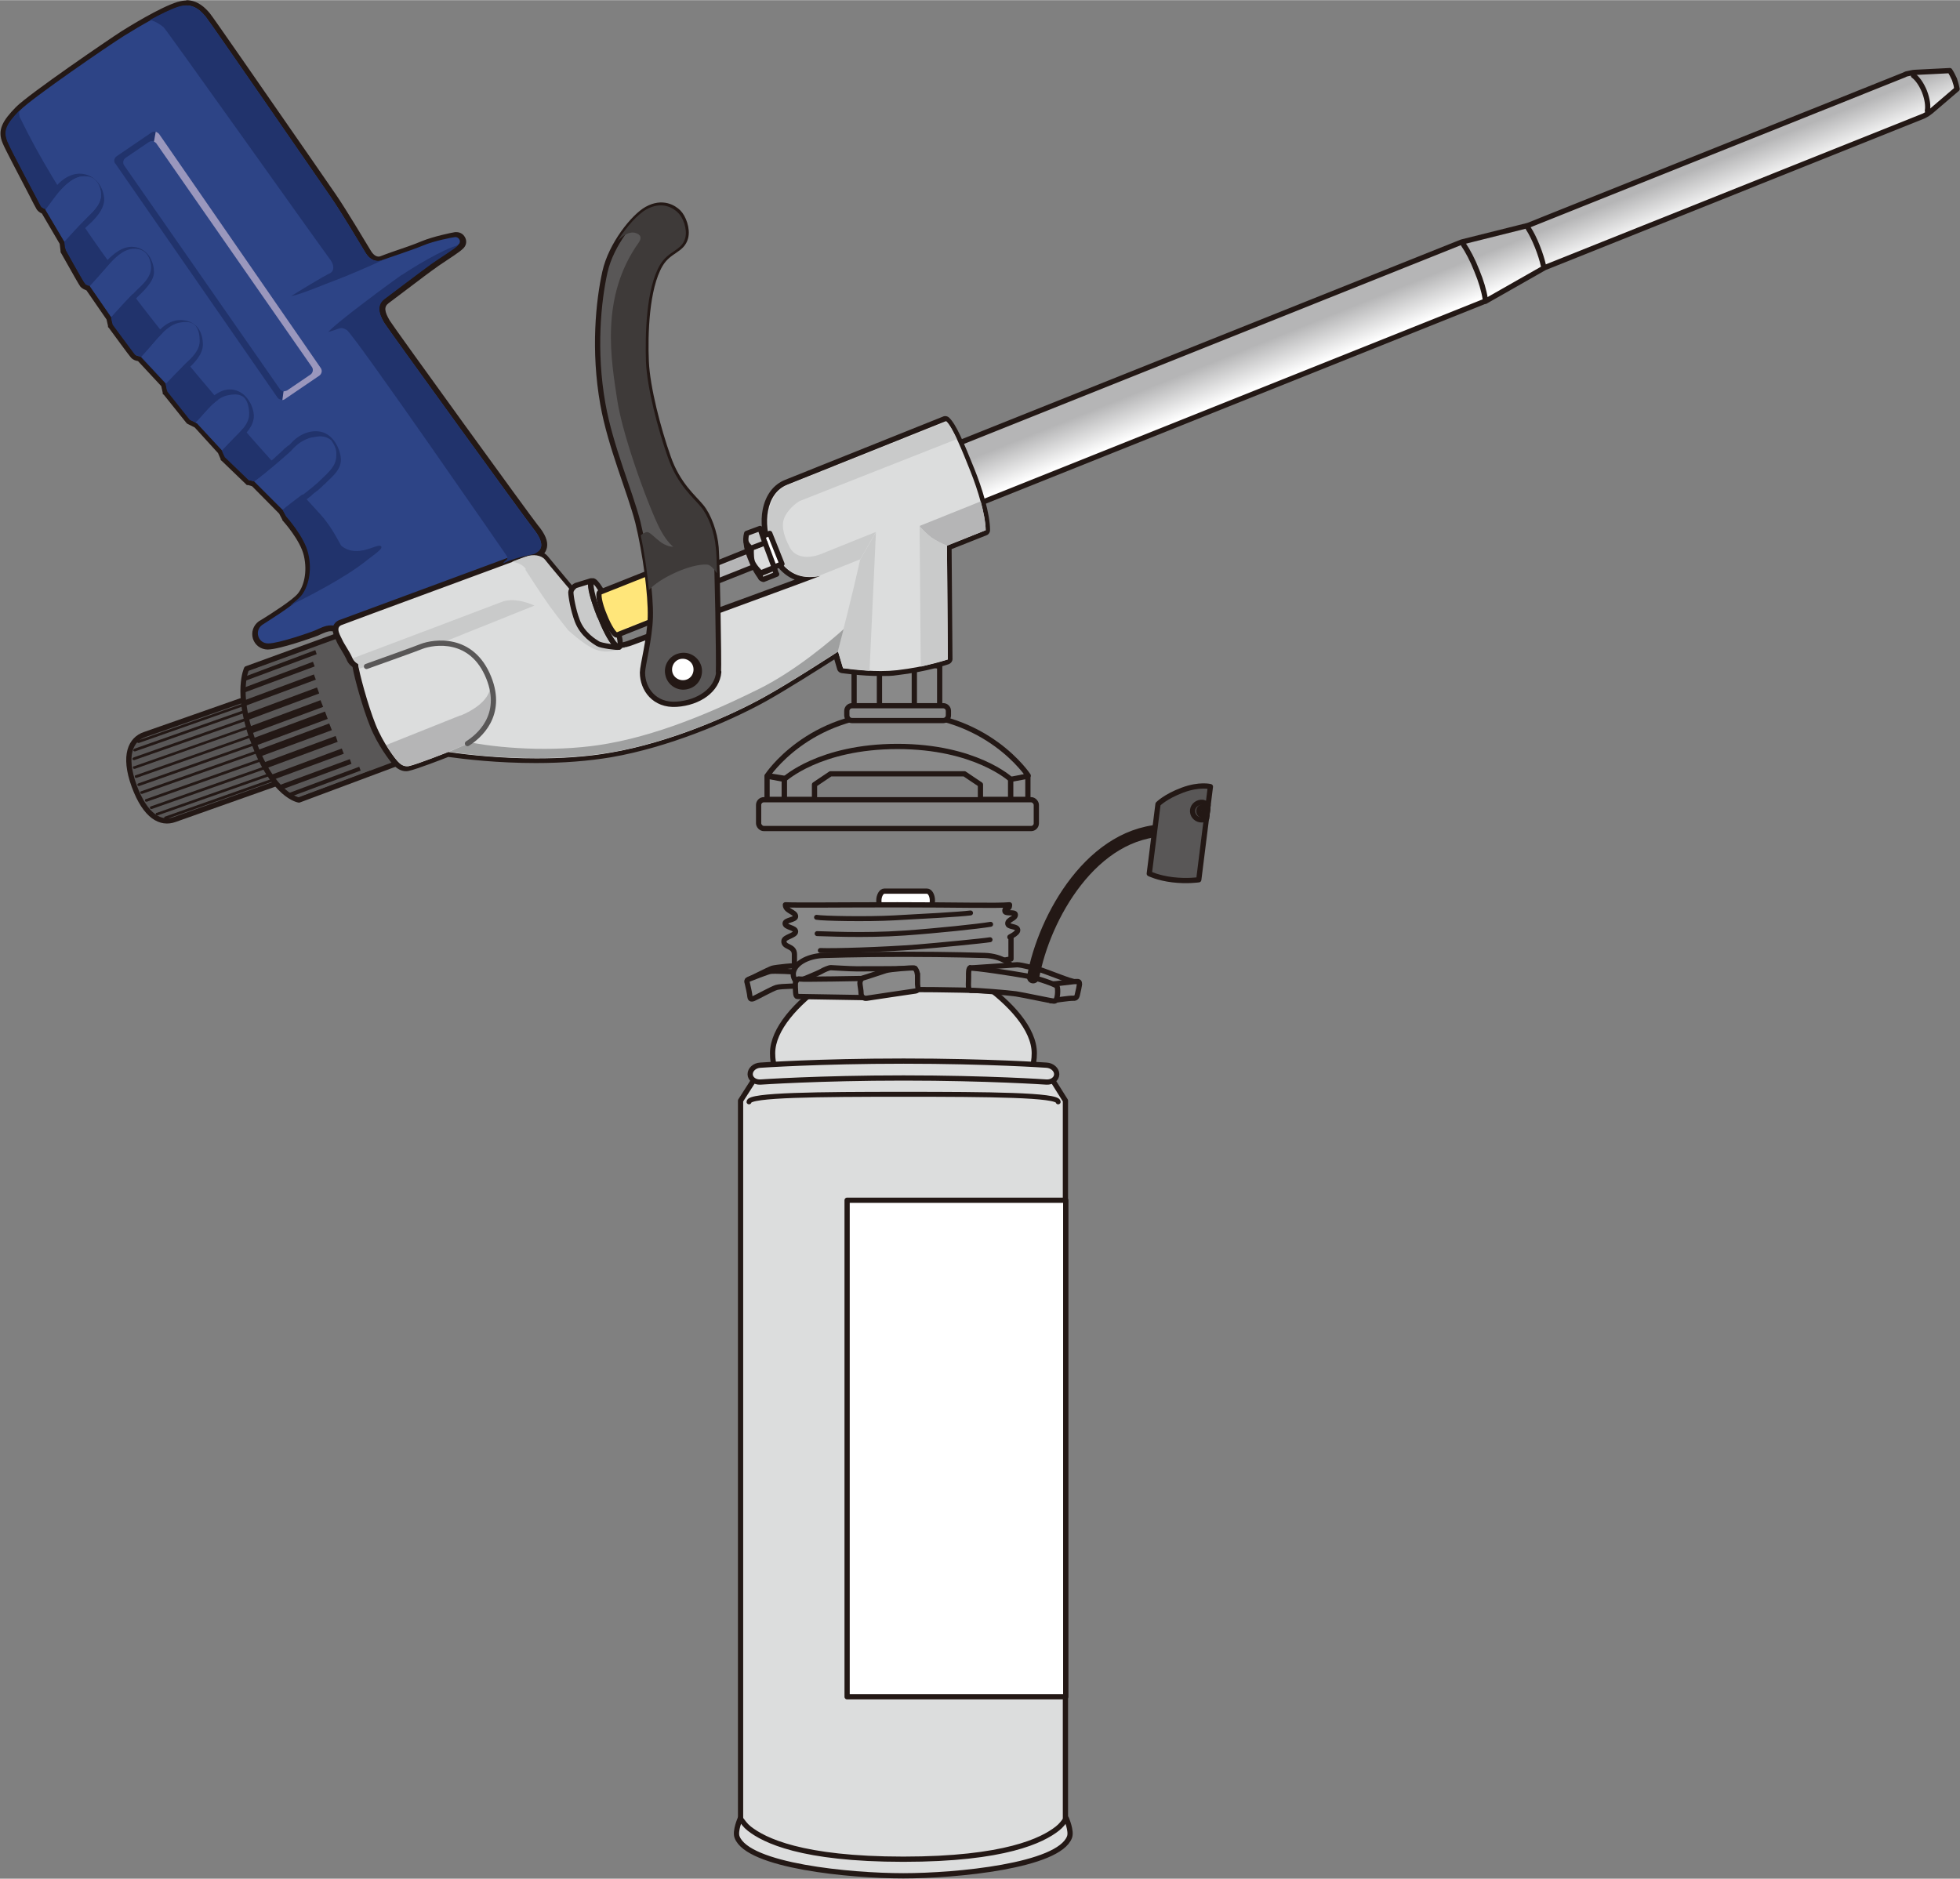 <?xml version="1.0" encoding="UTF-8"?><svg id="b" xmlns="http://www.w3.org/2000/svg" width="23.75mm" height="22.77mm" xmlns:xlink="http://www.w3.org/1999/xlink" viewBox="0 0 67.33 64.54"><rect x="0" y="0" width="67.33" height="64.54" fill="#808080" stroke="none"/><defs><style>.k{fill:url(#j);}.l{fill:#fff;}.m,.n{stroke-width:.18px;}.m,.n,.o,.p{stroke-linecap:round;stroke-linejoin:round;}.m,.n,.o,.p,.q{fill:none;}.m,.o,.p{stroke:#231815;}.r{fill:url(#h);}.s{fill:#c9caca;}.n{stroke:#595757;}.t{fill:#dcdddd;}.o{stroke-width:.42px;}.u{clip-path:url(#g);}.p{stroke-width:.17px;}.v{fill:url(#f);}.w{clip-path:url(#i);}.x{fill:#3e3a39;}.y{fill:#595757;}.z{clip-path:url(#e);}.aa{fill:#898989;}.ab{fill:#2d4486;}.ac{fill:#9a97bd;}.ad{fill:#21336c;}.ae{fill:#b5b5b6;}.af{fill:#231815;}.ag{fill:#9fa0a0;}</style><clipPath id="e"><polygon class="q" points="24.62 19.35 24.48 20.03 25.94 19.45 25.72 18.91 24.62 19.35"/></clipPath><linearGradient id="f" x1="-333.5" y1="586.01" x2="-332.5" y2="586.01" gradientTransform="translate(-313.89 212.12) rotate(90) scale(.58 -.58)" gradientUnits="userSpaceOnUse"><stop offset="0" stop-color="#b5b5b6"/><stop offset=".49" stop-color="#fff"/><stop offset="1" stop-color="#b5b5b6"/></linearGradient><clipPath id="g"><path class="q" d="M65.8,2.48c-.07,0-.18,.03-.28,.05,0,0-.01,0-.02,0l-.05,.02s0,0,0,0l-.04,.02s0,0,0,0l-12.92,5.17-2.28,.57-18.15,7.26,.81,2.04,18.15-7.26,2.04-1.16,13.02-5.21s.01-.01,.02-.02c.08-.04,.17-.1,.23-.15l.79-.68v-.46c-.04-.1-.09-.18-.14-.26l-1.19,.06Z"/></clipPath><linearGradient id="h" x1="-333.5" y1="585.69" x2="-332.5" y2="585.69" gradientTransform="translate(-1234.21 739.68) rotate(90) scale(2.19 -2.19)" gradientUnits="userSpaceOnUse"><stop offset="0" stop-color="#b5b5b6"/><stop offset=".64" stop-color="#fff"/><stop offset="1" stop-color="#b5b5b6"/></linearGradient><clipPath id="i"><path class="q" d="M20.61,20.34c-.08,.03-.02,.39,.14,.8,.16,.41,.36,.71,.44,.68l1.66-.66-.59-1.47-1.66,.66Z"/></clipPath><linearGradient id="j" x1="-333.5" y1="585.86" x2="-332.5" y2="585.86" gradientTransform="translate(-906.53 548.35) rotate(90) scale(1.58 -1.58)" gradientUnits="userSpaceOnUse"><stop offset="0" stop-color="#ffe67a"/><stop offset=".5" stop-color="#fff"/><stop offset="1" stop-color="#ffe67a"/></linearGradient></defs><g id="c"><g id="d"><path class="l" d="M32.03,30.94c0-.18-.08-.33-.19-.33h-1.46c-.1,0-.19,.15-.19,.33s.08,.33,.19,.33h1.46c.1,0,.19-.15,.19-.33"/><path class="m" d="M32.03,30.94c0-.18-.08-.33-.19-.33h-1.46c-.1,0-.19,.15-.19,.33s.08,.33,.19,.33h1.46c.1,0,.19-.15,.19-.33"/><path class="aa" d="M25.68,33.67s.75-.38,.85-.41c.1-.03,.85-.12,.96-.07,.11,.04,.12,.3,.11,.34,0,.05-.15,.13-.21,.11-.06-.02-1.57,.22-1.63,.19-.07-.03-.08-.16-.08-.16"/><path class="m" d="M25.68,33.67s.75-.38,.85-.41c.1-.03,.85-.12,.96-.07,.11,.04,.12,.3,.11,.34,0,.05-.15,.13-.21,.11-.06-.02-1.57,.22-1.63,.19-.07-.03-.08-.16-.08-.16"/><path class="aa" d="M27.46,33.4c-.18-.02-.9-.06-1.01-.03-.1,.02-.61,.22-.71,.26-.1,.04-.09,.08-.07,.14,.02,.07,.09,.4,.09,.46,.01,.07,.03,.11,.13,.07,.1-.04,.62-.33,.78-.38,.15-.05,.87-.05,.87-.05l-.09-.48Z"/><path class="m" d="M27.46,33.4c-.18-.02-.9-.06-1.01-.03-.1,.02-.61,.22-.71,.26-.1,.04-.09,.08-.07,.14,.02,.07,.09,.4,.09,.46,.01,.07,.03,.11,.13,.07,.1-.04,.62-.33,.78-.38,.15-.05,.87-.05,.87-.05l-.09-.48Z"/><path class="t" d="M35.53,36.18c0,1.67-2.01,2.11-4.5,2.11s-4.49-.45-4.49-2.11,3.3-3.58,4.49-3.58,4.5,1.91,4.5,3.58"/><path class="m" d="M35.53,36.18c0,1.67-2.01,2.11-4.5,2.11s-4.49-.45-4.49-2.11,3.3-3.58,4.49-3.58,4.5,1.91,4.5,3.58"/><path class="t" d="M36.14,37.06s-1.8-.55-5.41-.55-4.81,.55-4.81,.55l-.48,.75v25.05c0,.72,2.5,1.31,5.58,1.31s5.58-.59,5.58-1.31v-25.05l-.47-.75Z"/><path class="m" d="M36.14,37.06s-1.8-.55-5.41-.55-4.81,.55-4.81,.55l-.48,.75v25.05c0,.72,2.5,1.31,5.58,1.31s5.58-.59,5.58-1.31v-25.05l-.47-.75Z"/><path class="t" d="M36.3,36.9c0,.16-.16,.28-.35,.27,0,0-2.01-.14-4.91-.14s-4.92,.14-4.92,.14c-.19,.01-.35-.11-.35-.27s.15-.3,.35-.31c0,0,2.01-.14,4.92-.14s4.91,.14,4.91,.14c.19,.01,.35,.15,.35,.31"/><path class="m" d="M36.3,36.9c0,.16-.16,.28-.35,.27,0,0-2.01-.14-4.91-.14s-4.92,.14-4.92,.14c-.19,.01-.35-.11-.35-.27s.15-.3,.35-.31c0,0,2.01-.14,4.92-.14s4.91,.14,4.91,.14c.19,.01,.35,.15,.35,.31"/><path class="p" d="M36.35,37.85c0-.24-2.38-.26-5.31-.26s-5.31,.02-5.31,.26"/><path class="t" d="M36.63,62.47c-.1,.14-.17,.24-.31,.35-.51,.4-1.79,1.05-5.29,1.05s-4.78-.65-5.29-1.05c-.14-.11-.21-.22-.31-.35,0,0-.19,.43-.11,.64,.37,.99,3.87,1.33,5.71,1.33s5.34-.34,5.71-1.33c.08-.21-.11-.64-.11-.64"/><path class="m" d="M36.63,62.47c-.1,.14-.17,.24-.31,.35-.51,.4-1.79,1.05-5.29,1.05s-4.78-.65-5.29-1.05c-.14-.11-.21-.22-.31-.35,0,0-.19,.43-.11,.64,.37,.99,3.87,1.33,5.71,1.33s5.34-.34,5.71-1.33c.08-.21-.11-.64-.11-.64"/><rect class="l" x="29.1" y="41.23" width="7.51" height="17.06"/><rect class="m" x="29.1" y="41.23" width="7.51" height="17.06"/><path class="aa" d="M30.87,33.34c1.76,0,3.86-.4,3.86-.4v-.76c-.17,.05,.25-.1,.23-.24-.02-.14-.34-.08-.34-.22,0-.14,.26-.16,.26-.3,0-.12-.36-.01-.36-.13,0-.16,.16,0,.16-.21-.46,.04-1.76,0-3.84,0h-.02c-2.08,0-3.36,.02-3.84,0,0,.22,.35,.24,.35,.4,0,.12-.36,.12-.36,.24,0,.14,.36,.14,.36,.28s-.39,.18-.4,.32c-.02,.24,.36,.15,.36,.46v.41s1.8,.15,3.56,.15"/><path class="m" d="M30.87,33.34c1.76,0,3.86-.4,3.86-.4v-.76c-.17,.05,.25-.1,.23-.24-.02-.14-.34-.08-.34-.22,0-.14,.26-.16,.26-.3,0-.12-.36-.01-.36-.13,0-.16,.16,0,.16-.21-.46,.04-1.76,0-3.84,0h-.02c-2.08,0-3.36,.02-3.84,0,0,.22,.35,.24,.35,.4,0,.12-.36,.12-.36,.24,0,.14,.36,.14,.36,.28s-.39,.18-.4,.32c-.02,.24,.36,.15,.36,.46v.41s1.8,.15,3.56,.15"/><path class="p" d="M28.18,32.65c.47,.02,2.11-.03,3.31-.12,.74-.06,2.28-.21,2.52-.25m-5.94-.21c.23,0,1.56,.08,3-.02,1.14-.08,2.55-.23,2.96-.3m-5.98-.24c.21,.04,1.72,.07,2.65,.02,.93-.05,2.26-.12,2.64-.17"/><path class="aa" d="M34.86,33.46c0,.33-.47,.59-1.04,.57,0,0-1.23-.04-2.76-.04s-2.77,.04-2.77,.04c-.57,.02-1.04-.23-1.04-.57s.47-.62,1.04-.64c0,0,1.21-.04,2.76-.04s2.78,.04,2.78,.04c.57,.02,1.04,.31,1.04,.64"/><path class="m" d="M34.86,33.46c0,.33-.47,.59-1.04,.57,0,0-1.23-.04-2.76-.04s-2.77,.04-2.77,.04c-.57,.02-1.04-.23-1.04-.57s.47-.62,1.04-.64c0,0,1.21-.04,2.76-.04s2.78,.04,2.78,.04c.57,.02,1.04,.31,1.04,.64"/><path class="aa" d="M27.42,33.71s.69-.28,.79-.34c.1-.06,.27-.13,.33-.13s.63,.04,.88,.04,1.92,0,2-.02c.08-.02-.16,.24-.16,.24l-2.63,.45-1.21-.25Z"/><path class="m" d="M27.42,33.71s.69-.28,.79-.34c.1-.06,.27-.13,.33-.13s.63,.04,.88,.04,1.92,0,2-.02c.08-.02-.16,.24-.16,.24l-2.63,.45-1.21-.25Z"/><path class="aa" d="M29.68,33.61s-2.13,.04-2.21,.02c-.08-.02-.11,.06-.14,.11-.02,.06,0,.32,0,.32,0,0,0,.17,.06,.17s2.36,.04,2.36,.04c0,0,.02-.36,.02-.43s-.04-.23-.1-.23"/><path class="m" d="M29.68,33.61s-2.13,.04-2.21,.02c-.08-.02-.11,.06-.14,.11-.02,.06,0,.32,0,.32,0,0,0,.17,.06,.17s2.36,.04,2.36,.04c0,0,.02-.36,.02-.43s-.04-.23-.1-.23"/><path class="aa" d="M31.52,33.45s0,.28,0,.36,.06,.21-.06,.23c-.12,.02-1.58,.23-1.68,.25-.1,.02-.2-.05-.2-.16s-.04-.29-.04-.36,.04-.16,.12-.18c.08-.02,.61-.2,.77-.25,.16-.05,.88-.1,.96-.09,.08,.02,.12,.14,.12,.2"/><path class="m" d="M31.52,33.45s0,.28,0,.36,.06,.21-.06,.23c-.12,.02-1.58,.23-1.68,.25-.1,.02-.2-.05-.2-.16s-.04-.29-.04-.36,.04-.16,.12-.18c.08-.02,.61-.2,.77-.25,.16-.05,.88-.1,.96-.09,.08,.02,.12,.14,.12,.2"/><path class="aa" d="M33.33,33.25s1.45-.1,1.61-.11c.16,0,.67,.14,.85,.19,.18,.06,.82,.31,.93,.34,.11,.03,.29,.08,.36,.14,.07,.07-1.02,.17-1.02,.17l-2.73-.74Z"/><path class="m" d="M33.33,33.25s1.45-.1,1.61-.11c.16,0,.67,.14,.85,.19,.18,.06,.82,.31,.93,.34,.11,.03,.29,.08,.36,.14,.07,.07-1.02,.17-1.02,.17l-2.73-.74Z"/><path class="aa" d="M36.15,33.8c.1,0,.6-.07,.73-.08,.12,0,.2-.03,.2,.06,0,.09-.04,.26-.06,.34-.02,.09-.03,.18-.15,.17-.12-.01-.77,.09-.77,.09l.05-.58Z"/><path class="m" d="M36.15,33.8c.1,0,.6-.07,.73-.08,.12,0,.2-.03,.2,.06,0,.09-.04,.26-.06,.34-.02,.09-.03,.18-.15,.17-.12-.01-.77,.09-.77,.09l.05-.58Z"/><path class="aa" d="M33.32,33.25c-.07,.02-.04,.33-.05,.44,0,.1-.03,.34,.09,.33,.11-.01,1.27,.08,1.54,.12,.27,.04,1.18,.24,1.31,.25,.14,.01,.14-.45,.1-.51-.05-.07-.7-.29-1.07-.36-.38-.07-1.8-.29-1.91-.26"/><path class="m" d="M33.32,33.25c-.07,.02-.04,.33-.05,.44,0,.1-.03,.34,.09,.33,.11-.01,1.27,.08,1.54,.12,.27,.04,1.18,.24,1.31,.25,.14,.01,.14-.45,.1-.51-.05-.07-.7-.29-1.07-.36-.38-.07-1.8-.29-1.91-.26"/><path class="o" d="M35.49,33.57c.37-2.06,2.04-5.05,4.62-5.05"/><path class="y" d="M41.18,30.22s-.4,.06-.9,0c-.5-.06-.8-.21-.8-.21l.3-2.39s.25-.26,.84-.48c.59-.22,.96-.12,.96-.12l-.4,3.2Z"/><path class="m" d="M41.18,30.22s-.4,.06-.9,0c-.5-.06-.8-.21-.8-.21l.3-2.39s.25-.26,.84-.48c.59-.22,.96-.12,.96-.12l-.4,3.2Z"/><path class="y" d="M41.32,27.56c-.17-.02-.33,.1-.35,.26-.02,.17,.1,.32,.27,.34,.08,.01,.15-.01,.21-.05l.05-.45c-.05-.05-.11-.09-.19-.1"/><path class="m" d="M41.32,27.56c-.17-.02-.33,.1-.35,.26-.02,.17,.1,.32,.27,.34,.08,.01,.15-.01,.21-.05l.05-.45c-.05-.05-.11-.09-.19-.1"/><path class="y" d="M41.38,27.71c-.1-.01-.19,.04-.2,.13-.01,.09,.06,.17,.16,.18,.05,0,.09,0,.12-.02l.03-.23s-.07-.05-.11-.06"/><path class="m" d="M41.38,27.71c-.1-.01-.19,.04-.2,.13-.01,.09,.06,.17,.16,.18,.05,0,.09,0,.12-.02l.03-.23s-.07-.05-.11-.06"/><path class="y" d="M41.39,27.83s-.04,.01-.05,.04c0,.02,.01,.04,.04,.04,.01,0,.02,0,.03,0v-.06s0-.01-.02-.01"/><path class="m" d="M41.39,27.83s-.04,.01-.05,.04c0,.02,.01,.04,.04,.04,.01,0,.02,0,.03,0v-.06s0-.01-.02-.01"/><path class="aa" d="M27.16,26.77l1.57-.41,2.1-.13,2.22,.16,1.69,.43,.58-.18s-1.4-2.14-4.48-2.14-4.48,2.14-4.48,2.14l.81,.13Z"/><path class="m" d="M27.16,26.77l1.57-.41,2.1-.13,2.22,.16,1.69,.43,.58-.18s-1.4-2.14-4.48-2.14-4.48,2.14-4.48,2.14l.81,.13Z"/><path class="aa" d="M27.98,27.46v-.51l.55-.37h4.6l.55,.37v.51h1.04v-.69s-1.21-1.13-3.89-1.13-3.89,1.13-3.89,1.13v.69h1.04Z"/><path class="m" d="M27.98,27.46v-.51l.55-.37h4.6l.55,.37v.51h1.04v-.69s-1.21-1.13-3.89-1.13-3.89,1.13-3.89,1.13v.69h1.04Z"/><polygon class="aa" points="35.31 26.66 35.31 27.46 34.72 27.46 34.72 26.77 35.31 26.66"/><polygon class="m" points="35.31 26.66 35.31 27.46 34.72 27.46 34.72 26.77 35.31 26.66"/><polygon class="aa" points="26.35 26.66 26.35 27.46 26.94 27.46 26.94 26.77 26.35 26.66"/><polygon class="m" points="26.35 26.66 26.35 27.46 26.94 27.46 26.94 26.77 26.35 26.66"/><rect class="aa" x="26.06" y="27.47" width="9.54" height=".99" rx=".18" ry=".18"/><rect class="m" x="26.06" y="27.47" width="9.54" height=".99" rx=".18" ry=".18"/><rect class="aa" x="30.21" y="22.71" width="1.2" height="1.65"/><rect class="m" x="30.21" y="22.71" width="1.2" height="1.65"/><polygon class="aa" points="30.21 24.36 29.34 24.54 29.34 22.89 30.21 22.71 30.21 24.36"/><polygon class="m" points="30.21 24.36 29.34 24.54 29.34 22.89 30.21 22.71 30.21 24.36"/><polygon class="aa" points="32.28 24.54 31.41 24.36 31.41 22.71 32.28 22.89 32.28 24.54"/><polygon class="m" points="32.28 24.54 31.41 24.36 31.41 22.71 32.28 22.89 32.28 24.54"/><path class="aa" d="M29.27,24.24h3.13c.1,0,.18,.08,.18,.18v.15c0,.1-.08,.18-.18,.18h-3.13c-.1,0-.18-.08-.18-.18v-.15c0-.1,.08-.18,.18-.18Z"/><path class="m" d="M29.27,24.24h3.13c.1,0,.18,.08,.18,.18v.15c0,.1-.08,.18-.18,.18h-3.13c-.1,0-.18-.08-.18-.18v-.15c0-.1,.08-.18,.18-.18Z"/><path class="ab" d="M9.2,22.2h-.01c-.2,0-.36-.12-.42-.3-.06-.19,0-.39,.16-.5,.02-.01,.07-.05,.15-.09,.3-.19,1-.64,1.2-.87,.26-.31,.35-.85,.23-1.38-.13-.56-.74-1.23-.74-1.24l-.14-.25-.98-.97h-.14s-.86-.83-.86-.83l-.12-.27-.83-.9-.22-.1-.8-.99-.08-.32-.83-.88c-.06,0-.16-.03-.22-.1-.05-.06-.75-1.01-.75-1.01l-.07-.29-.73-1.05s0,0,0,0c-.03,0-.12-.04-.17-.1-.05-.06-.47-.81-.65-1.14l-.05-.32-.64-1.07c-.06-.02-.15-.07-.18-.15,0-.02-.09-.17-.2-.38-.32-.6-.85-1.6-.95-1.84-.17-.41,0-.7,.44-1.15,.43-.44,3.07-2.25,3.6-2.59,.21-.14,1.3-.82,1.91-1,.09-.03,.19-.04,.28-.04,.38,0,.6,.26,.74,.41,.11,.13,1.74,2.48,3.39,4.89,.46,.67,.82,1.18,.91,1.32,.36,.53,1.04,1.65,1.2,1.92,.09,.16,.21,.24,.35,.24,.06,0,.1-.01,.12-.02,.04-.02,.19-.07,.38-.13,.33-.11,.78-.27,1.02-.37,.39-.16,1.01-.28,1.12-.3h0c.11,0,.19,.05,.23,.12,.04,.07,.04,.16,0,.23-.05,.08-.23,.21-.61,.46-.14,.09-.26,.17-.36,.24-.16,.12-.61,.45-1,.75-.29,.22-.54,.41-.63,.47-.26,.19-.14,.47,.01,.72,.12,.21,4.88,6.77,5.1,7.04,.23,.29,.33,.52,.3,.7-.03,.17-.16,.25-.24,.29-.17,.1-1.97,.97-2.54,1.21-.52,.22-3.89,1.4-4.14,1.4-.11-.05-.23-.11-.42-.11-.14,0-.28,.06-.4,.12l-.1,.05c-.18,.07-1.28,.45-1.65,.46"/><path class="af" d="M6.39,.18c.34,0,.54,.23,.67,.38,.16,.19,3.95,5.7,4.3,6.2,.35,.5,.99,1.58,1.19,1.91,.14,.23,.3,.29,.43,.29,.06,0,.11-.01,.15-.03,.12-.05,1.02-.34,1.4-.5,.38-.16,1-.28,1.1-.29,0,0,.01,0,.02,0,.1,0,.19,.12,.13,.22-.07,.11-.66,.47-.94,.67-.28,.2-1.42,1.07-1.63,1.22-.36,.26-.1,.69,0,.85,.09,.16,4.88,6.77,5.1,7.04,.52,.65,.19,.79,.06,.87-.13,.08-1.94,.95-2.5,1.19-.55,.23-3.89,1.39-4.1,1.39,0,0,0,0,0,0-.08-.05-.21-.11-.41-.11h0c-.19,0-.37,.1-.53,.17-.16,.07-1.26,.45-1.61,.45h-.01c-.35,0-.48-.44-.2-.64,.09-.06,1.1-.68,1.36-.98,.26-.31,.39-.86,.25-1.45-.14-.59-.76-1.28-.76-1.28l-.12-.23-.99-.99-.18-.04-.82-.79-.1-.24-.85-.92-.25-.12-.77-.96-.06-.28-.88-.94s-.14,0-.19-.07c-.05-.06-.75-1.01-.75-1.01l-.05-.26-.75-1.09s-.13-.03-.18-.09c-.05-.06-.64-1.12-.64-1.12l-.04-.29-.67-1.13s-.13-.04-.16-.11c-.03-.07-1.01-1.89-1.15-2.23-.14-.33-.04-.57,.42-1.05,.42-.43,3.06-2.24,3.59-2.57,.53-.33,1.4-.84,1.89-.99,.09-.03,.17-.04,.25-.04m0-.18c-.1,0-.2,.02-.31,.05-.62,.19-1.72,.88-1.93,1.01-.45,.29-3.16,2.14-3.62,2.6-.46,.47-.65,.79-.46,1.24,.09,.22,.51,1.01,.92,1.8,.12,.24,.21,.41,.23,.44,.04,.09,.13,.15,.2,.18l.61,1.04,.03,.25v.04s.02,.03,.02,.03c.4,.71,.62,1.1,.66,1.15,.06,.07,.14,.1,.21,.13l.69,1,.05,.22v.04s.03,.03,.03,.03c.12,.16,.7,.96,.76,1.02,.07,.08,.17,.11,.24,.12l.8,.86,.05,.23v.04s.04,.03,.04,.03l.77,.96,.03,.03,.04,.02,.22,.11,.8,.88,.09,.21v.03s.04,.03,.04,.03l.82,.79,.04,.04h.05s.13,.04,.13,.04l.93,.94,.11,.21v.02s.02,.02,.02,.02c0,0,.6,.66,.72,1.2,.13,.57-.01,1.06-.21,1.3-.19,.23-.92,.69-1.19,.86-.08,.05-.13,.08-.15,.09-.19,.14-.27,.38-.2,.6,.07,.22,.27,.37,.51,.37,.43-.01,1.57-.42,1.7-.47,.03-.01,.07-.03,.11-.05,.12-.05,.24-.11,.35-.11,.17,0,.27,.05,.32,.08l.05,.03h.06c.28,0,3.74-1.22,4.17-1.41,.53-.22,2.37-1.1,2.53-1.21,.11-.06,.26-.16,.3-.37,.04-.21-.06-.46-.32-.77-.2-.24-4.95-6.8-5.08-7.02-.19-.32-.2-.48-.04-.6,.09-.07,.36-.27,.65-.49,.38-.29,.82-.62,.98-.73,.09-.07,.22-.15,.35-.24,.41-.27,.58-.39,.64-.49,.06-.1,.06-.22,0-.32-.06-.11-.17-.17-.29-.17h-.05c-.13,.02-.75,.15-1.14,.31-.23,.1-.69,.26-1.02,.37-.19,.07-.34,.12-.38,.14-.01,0-.04,.02-.08,.02-.1,0-.19-.07-.27-.2-.2-.33-.85-1.42-1.2-1.93-.09-.13-.43-.62-.87-1.26C8.96,2.96,7.32,.58,7.2,.44c-.14-.16-.39-.44-.81-.44"/><path class="y" d="M10.15,26.68s-3.78,1.34-4.15,1.47c-.47,.17-1-.09-1.39-1.15-.39-1.07-.11-1.61,.36-1.77,.38-.13,4.16-1.46,4.16-1.46l1.03,2.91Z"/><path class="m" d="M10.15,26.68s-3.78,1.34-4.15,1.47c-.47,.17-1-.09-1.39-1.15-.39-1.07-.11-1.61,.36-1.77,.38-.13,4.16-1.46,4.16-1.46l1.03,2.91Z"/><path class="af" d="M5.98,28.1l4.15-1.46s.05,0,.06,.03c0,.02,0,.05-.03,.06l-4.15,1.47s-.05,0-.06-.03c0-.02,0-.05,.02-.06,0,0,0,0,0,0"/><path class="af" d="M5.67,28.05l4.41-1.56s.05,0,.06,.03c0,.02,0,.05-.03,.06l-4.41,1.56s-.05,0-.06-.03c0-.02,0-.05,.02-.06,0,0,0,0,0,0"/><path class="af" d="M5.39,27.92l4.62-1.63s.05,0,.06,.03c0,.02,0,.05-.03,.06l-4.63,1.63s-.05,0-.06-.03c0-.02,0-.05,.02-.06,0,0,0,0,0,0"/><path class="af" d="M5.18,27.7l4.74-1.67s.05,0,.06,.03c0,.02,0,.05-.03,.06l-4.74,1.67s-.05,0-.06-.03c0-.02,0-.05,.02-.06t0,0"/><path class="af" d="M5.01,27.45l4.81-1.7s.05,0,.06,.03c0,.02,0,.05-.03,.06l-4.81,1.7s-.05,0-.06-.03c0-.02,0-.05,.02-.06h0Z"/><path class="af" d="M4.85,27.18l4.87-1.72s.05,0,.06,.03,0,.05-.03,.06l-4.87,1.72s-.05,0-.06-.03c0-.02,0-.05,.02-.06,0,0,0,0,0,0"/><path class="af" d="M4.75,26.91l4.87-1.72s.05,0,.06,.03c0,.02,0,.05-.03,.06l-4.87,1.72s-.05,0-.06-.03c0-.02,0-.05,.02-.05,0,0,0,0,0,0"/><path class="af" d="M4.66,26.63c.06-.02,4.87-1.71,4.87-1.72,.02,0,.05,0,.06,.03,0,.02,0,.05-.03,.06,0,0-4.81,1.7-4.87,1.72h0s-.05,0-.06-.03c0-.02,0-.05,.02-.06t0,0"/><path class="af" d="M4.61,26.32c.12-.04,4.81-1.69,4.81-1.7,.02,0,.05,0,.06,.03,0,.02,0,.05-.03,.06,0,0-4.69,1.65-4.82,1.7-.02,0-.05,0-.06-.03,0-.02,0-.05,.02-.06,0,0,0,0,0,0"/><path class="af" d="M4.58,26.02c.18-.06,4.74-1.67,4.74-1.67,.02,0,.05,0,.06,.03,0,.02,0,.05-.03,.06,0,0-4.56,1.61-4.74,1.67h0s-.05,0-.06-.03c0-.02,0-.05,.03-.05h0Z"/><path class="af" d="M4.61,25.72c.24-.08,4.62-1.63,4.63-1.63,.02,0,.05,0,.06,.03,0,.02,0,.05-.03,.06,0,0-4.39,1.54-4.63,1.63-.02,0-.05,0-.06-.03,0-.02,0-.05,.03-.05h0"/><path class="af" d="M4.75,25.43c.29-.1,4.48-1.57,4.48-1.58,.02,0,.05,0,.06,.03,0,.02,0,.05-.03,.06,0,0-4.2,1.48-4.49,1.58-.02,0-.05,0-.06-.03,0-.02,0-.05,.03-.05,0,0,0,0,0,0"/><path class="af" d="M4.91,25.22c.32-.11,4.2-1.48,4.2-1.48,.02,0,.05,0,.06,.03,0,.02,0,.05-.03,.06,0,0-3.88,1.36-4.2,1.48-.02,0-.05,0-.06-.03,0-.02,0-.05,.02-.05t0,0"/><path class="y" d="M8.67,25.39c-.58-1.63-.2-2.42-.2-2.42l3.54-1.29,1.66,4.53-3.4,1.27s-.89-.12-1.59-2.08"/><path class="m" d="M8.67,25.39c-.58-1.63-.2-2.42-.2-2.42l3.54-1.29,1.66,4.53-3.4,1.27s-.89-.12-1.59-2.08Z"/><g class="z"><rect class="v" x="24.32" y="18.68" width="1.77" height="1.58" transform="translate(-5.43 10.76) rotate(-21.8)"/></g><polygon class="m" points="24.62 19.35 25.72 18.91 25.94 19.45 24.48 20.03 24.62 19.35"/><g><path class="s" d="M26.13,19.83c-.09-.12-.19-.25-.35-.65-.15-.38-.14-.48-.15-.58,0-.08,.19,.36,.21,.41,.02,.05,.29,.82,.29,.82"/><path class="m" d="M26.13,19.83c-.09-.12-.19-.25-.35-.65-.15-.38-.14-.48-.15-.58,0-.08,.19,.36,.21,.41,.02,.05,.29,.82,.29,.82Z"/><path class="s" d="M26.67,19.72l-.07-.21-.47,.19s-.03,.06,0,.14c.02,.05,.1,.06,.1,.06l.45-.18Z"/><path class="m" d="M26.67,19.72l-.07-.21-.47,.19s-.03,.06,0,.14c.02,.05,.1,.06,.1,.06l.45-.18Z"/></g><g class="u"><rect class="r" x="30.49" y="-3.55" width="38.21" height="27.13" transform="translate(-.17 19.14) rotate(-21.8)"/></g><g><path class="m" d="M51.02,10.35l2.04-1.16,13.02-5.21h0s.01,0,.02-.01c.08-.04,.17-.1,.23-.15l.9-.77c-.02-.1-.05-.21-.09-.33-.05-.11-.1-.21-.16-.3l-1.19,.06c-.07,0-.19,.03-.28,.05,0,0-.01,0-.01,0l-.05,.02s0,0,0,0l-.04,.02s0,0,0,0l-12.92,5.17-2.28,.57-18.15,7.26,.81,2.03,18.15-7.26Z"/><path class="m" d="M66.21,3.8c.03-.16,0-.4-.1-.66-.1-.25-.25-.46-.38-.55m-14.71,7.67c-.04-.27-.14-.61-.29-.97-.14-.36-.31-.68-.46-.9m2.75,.73c-.04-.18-.11-.41-.21-.66-.1-.25-.21-.47-.31-.62"/><path class="t" d="M13.98,26.41c-.13,0-.26-.07-.37-.2-.09-.1-.51-.64-.78-1.29-.24-.61-.55-1.69-.6-2.05-.06-.04-.15-.12-.21-.26-.04-.09-.11-.22-.18-.33-.06-.11-.12-.2-.14-.26,0-.02-.02-.05-.04-.08-.06-.12-.14-.28-.08-.41,.02-.04,.05-.1,.14-.14,.12-.05,1.98-.74,3.62-1.34,1.35-.5,2.62-.97,2.68-.99,.1-.04,.21-.06,.32-.06,.2,0,.36,.07,.45,.18,.08,.11,.95,1.14,.95,1.14,.4,.84,.87,1.75,.96,1.83,.02,.01,.16,.06,.37,.06s.45-.05,.68-.14c.13-.05,1.28-.47,2.57-.95,1.23-.45,2.57-.94,3.32-1.22-.52-.07-.9-.44-1.18-1.12-.16-.39-.2-.86-.13-1.25,.09-.47,.34-.81,.71-.96l5.44-2.17s.02,0,.03,0c.02,0,.05,0,.06,.03,.24,.24,.56,1.02,.83,1.7,.26,.66,.54,1.54,.54,2.1,0,.04-.02,.07-.06,.09l-1.27,.51,.03,3.85s-.03,.07-.06,.09c-.03,0-.73,.25-1.76,.37-.19,.02-.38,.03-.57,.03-.67,0-1.31-.1-1.32-.1-.03,0-.06-.03-.07-.07l-.13-.45c-.38,.24-1.69,1.08-2.47,1.52-1.26,.7-3.31,1.56-5.26,1.9-.77,.13-1.64,.2-2.57,.2-1.35,0-2.48-.14-3.04-.22,0,.01-1.04,.43-1.34,.49,0,0-.07,0-.08,0"/><path class="af" d="M32.51,14.47c.23,.23,.55,1.02,.82,1.7,.27,.67,.52,1.52,.53,2.04l-1.33,.53,.03,3.91s-.71,.25-1.74,.37c-.18,.02-.37,.03-.56,.03-.67,0-1.3-.1-1.3-.1l-.17-.57s-1.64,1.07-2.57,1.58c-1.14,.63-3.2,1.54-5.23,1.89-.84,.15-1.72,.2-2.56,.2-1.19,0-2.28-.11-3.03-.22,0,0-1.08,.43-1.37,.49-.02,0-.04,0-.06,0-.12,0-.22-.07-.31-.17-.08-.08-.5-.62-.76-1.27-.26-.65-.57-1.79-.6-2.08,0,0-.14-.06-.21-.23-.07-.17-.28-.47-.33-.59-.05-.12-.26-.42-.03-.51,.22-.09,6.18-2.28,6.3-2.33,.09-.04,.19-.05,.28-.05,.16,0,.31,.05,.38,.15,.08,.11,.95,1.14,.95,1.14,0,0,.85,1.79,.98,1.85,.07,.03,.22,.07,.42,.07,.19,0,.43-.04,.71-.15,.3-.12,5.91-2.16,6.43-2.37-.13,.03-.25,.04-.37,.04-.6,0-1.01-.37-1.3-1.08-.29-.72-.22-1.79,.53-2.09l5.44-2.18m0-.18s-.05,0-.07,.01l-5.44,2.18c-.4,.16-.67,.52-.77,1.02-.08,.41-.03,.9,.14,1.3,.23,.58,.55,.95,.96,1.11-.81,.3-2.06,.76-3.14,1.15-1.26,.46-2.35,.86-2.48,.91-.22,.09-.44,.14-.65,.14-.16,0-.27-.03-.32-.05-.12-.15-.56-1-.92-1.77,0-.01-.01-.03-.02-.04-.24-.29-.88-1.05-.94-1.13-.11-.14-.3-.22-.53-.22-.12,0-.24,.02-.35,.07-.06,.02-1.26,.47-2.54,.94-1.7,.63-3.63,1.34-3.76,1.39-.12,.05-.17,.13-.2,.19-.07,.17,.03,.36,.09,.49,.01,.02,.02,.05,.03,.07,.03,.07,.09,.17,.15,.27,.07,.11,.14,.24,.18,.32,.05,.14,.14,.22,.21,.27,.07,.41,.36,1.44,.6,2.03,.26,.66,.7,1.22,.79,1.32,.14,.15,.29,.23,.44,.23,.03,0,.06,0,.1-.01,.28-.06,1.13-.39,1.36-.48,.58,.08,1.69,.21,3.01,.21,.94,0,1.82-.07,2.59-.2,1.96-.34,4.02-1.21,5.29-1.91,.72-.4,1.9-1.15,2.37-1.45l.1,.34c.02,.07,.08,.12,.15,.13,.03,0,.65,.1,1.33,.1,.21,0,.41,0,.58-.03,1.05-.12,1.75-.37,1.78-.38,.07-.03,.12-.1,.12-.17l-.03-3.78,1.21-.48c.07-.03,.11-.1,.11-.17,0-.57-.28-1.47-.54-2.11-.36-.89-.62-1.53-.87-1.76-.03-.03-.08-.05-.13-.05"/><path class="s" d="M30.09,18.27s-1.5,.6-1.89,.76c-.38,.15-.91,.17-1.1-.29-.11-.21-.28-.61-.17-.92,.11-.31,.44-.57,.56-.62,.11-.04,4.48-1.77,5.38-2.12-.13-.27-.25-.5-.36-.6l-5.44,2.17c-.75,.3-.82,1.37-.53,2.09,.32,.81,.82,1.17,1.56,1.05l1.45-.58,.54-.94Z"/><path class="s" d="M18.05,19.57c.15,.23,.5,.78,.84,1.26,.14,.19,.38,.51,.64,.83,.33,.29,.72,.6,1.02,.68,.39,.12,.87-.07,1.13-.17-.52,.18-.9,.1-1.03,.04-.14-.06-.98-1.85-.98-1.85,0,0-.87-1.03-.95-1.14-.12-.15-.41-.2-.66-.1-.02,0-.19,.07-.47,.17,.15,.03,.37,.09,.47,.25"/><path class="s" d="M12.34,22.97c.44-.15,1.85-.65,2.18-.78,.13-.05,.37-.11,.65-.11l3.19-1.28s-.65-.32-1.14-.12c-.17,.07-4.2,1.59-5.1,1.93,.07,.15,.19,.2,.19,.2,0,.04,.01,.1,.03,.16"/><path class="ae" d="M15.82,24.57l-2.55,1.02c.18,.3,.35,.51,.4,.56,.1,.11,.23,.19,.37,.16,.29-.06,1.37-.49,1.37-.49l.68-.29c.38-.24,1.25-.96,.73-2.26,0-.01-.01-.02-.02-.03,.27,.72-.57,1.17-.98,1.34"/><path class="ad" d="M5.62,.93c.11,.1,5.49,7.68,5.7,7.95,.21,.27,.13,.46,0,.51-.13,.05-1.14,.66-1.32,.78,.42-.09,1.14-.41,1.53-.55,.25-.09,1.16-.47,1.68-.72-.04,.01-.07,.02-.08,.03-.12,.05-.38,.08-.58-.26s-.85-1.41-1.19-1.91c-.35-.5-4.14-6.01-4.3-6.2-.16-.18-.43-.49-.92-.34-.26,.08-.62,.26-.99,.46,.17,.04,.34,.14,.47,.25"/><path class="ad" d="M13.81,9.43c-.32,.22-2.29,1.67-2.53,1.97,.46-.13,.41-.19,.63-.07,.22,.11,5.51,7.78,5.51,7.78,.04,.14-.07,.12-.14,.24,.5-.24,1.02-.29,1.09-.33,.13-.08,.46-.22-.06-.87-.22-.27-5-6.88-5.1-7.04-.09-.16-.35-.58,0-.84,.21-.16,1.35-1.02,1.63-1.22,.25-.18,.75-.48,.9-.63-.51,.12-1.66,.83-1.93,1.02"/><path class="ad" d="M.24,4.83c.14,.34,1.12,2.16,1.15,2.23,.03,.07,.16,.11,.16,.11l.67,1.13,.04,.29s.59,1.06,.64,1.12c.05,.06,.18,.09,.18,.09l.74,1.09,.05,.26s.7,.95,.75,1.01c.05,.06,.19,.07,.19,.07l.88,.94,.06,.28,.77,.97,.25,.12,.85,.92,.1,.24,.82,.79,.18,.03,.99,.99,.12,.23s.63,.69,.76,1.28c.14,.59,0,1.15-.25,1.45-.08,.09-.22,.21-.38,.33,.65-.32,1.88-.95,2.61-1.53,.27-.22,.65-.45,.5-.52-.15-.07-.8,.43-1.34,0-.04-.03-.3-.62-.72-1.08C8.95,15.41,3.23,9.27,.71,4.08c-.05-.07-.06-.18-.05-.28-.46,.47-.55,.7-.41,1.04"/><path class="s" d="M21.15,22.15c-.12-.08-.33-.46-.46-.79-.13-.33-.47-1.08-.39-1.41-.35,.11-.48,.15-.52,.16-.03,.01-.16,.11-.17,.23,0,.14,.08,.61,.22,.98,.18,.48,.6,.72,.71,.79,.11,.07,.68,.14,.71,.12,.04-.01-.1-.09-.1-.09"/><path class="m" d="M21.15,22.15c-.12-.08-.33-.46-.46-.79-.13-.33-.47-1.08-.39-1.41-.35,.11-.48,.15-.52,.16-.03,.01-.16,.11-.17,.23,0,.14,.08,.61,.22,.98,.18,.48,.6,.72,.71,.79,.11,.07,.68,.14,.71,.12,.04-.01-.1-.09-.1-.09Z"/><path class="s" d="M20.6,21.17c-.25-.63-.37-1.17-.25-1.22,.11-.04,.4,.43,.66,1.06,.25,.63,.36,1.17,.26,1.22-.11,.04-.41-.43-.66-1.06"/><path class="m" d="M20.6,21.17c-.25-.63-.37-1.17-.25-1.22,.11-.04,.4,.43,.66,1.06,.25,.63,.36,1.17,.26,1.22-.11,.04-.41-.43-.66-1.06Z"/></g><g class="w"><rect class="k" x="20.21" y="19.32" width="2.97" height="2.88" transform="translate(-6.16 9.54) rotate(-21.8)"/></g><g><path class="m" d="M21.2,21.81l1.66-.66-.59-1.47-1.66,.66c-.08,.03-.02,.39,.15,.79,.16,.41,.36,.71,.44,.68Z"/><path class="y" d="M24.68,23.08c.02-.32-.04-3.74-.08-4.27-.04-.52-.26-1.11-.51-1.41-.25-.31-.81-.75-1.14-1.71-.34-.96-.71-2.38-.75-3.27-.04-.92,0-2.51,.48-3.33,.3-.51,.75-.48,.87-.93,.08-.31-.08-.71-.24-.87-.16-.16-.55-.41-1.09-.11-.45,.25-1.23,1.21-1.44,2.16-.22,.99-.4,2.69-.07,4.54,.26,1.46,.93,3,1.2,4.05,.26,1.06,.45,2.5,.43,3.26-.02,.76-.27,1.67-.27,1.91,0,.57,.41,1.14,1.17,1.09,.77-.05,1.4-.49,1.45-1.11"/><path class="m" d="M24.68,23.08c.02-.32-.04-3.74-.08-4.27-.04-.52-.26-1.11-.51-1.41-.25-.31-.81-.75-1.14-1.71-.34-.96-.71-2.38-.75-3.27-.04-.92,0-2.51,.48-3.33,.3-.51,.75-.48,.87-.93,.08-.31-.08-.71-.24-.87-.16-.16-.55-.41-1.09-.11-.45,.25-1.23,1.21-1.44,2.16-.22,.99-.4,2.69-.07,4.54,.26,1.46,.93,3,1.2,4.05,.26,1.06,.45,2.5,.43,3.26-.02,.76-.27,1.67-.27,1.91,0,.57,.41,1.14,1.17,1.09,.77-.05,1.4-.49,1.45-1.11Z"/><path class="y" d="M22.95,23.19c-.08-.29,.1-.59,.39-.66,.3-.08,.59,.1,.67,.39,.07,.29-.1,.59-.4,.66-.29,.08-.59-.1-.66-.39"/><path class="m" d="M22.95,23.19c-.08-.29,.1-.59,.39-.66,.3-.08,.59,.1,.67,.39,.07,.29-.1,.59-.4,.66-.29,.08-.59-.1-.66-.39Z"/><path class="l" d="M23.01,23.11c-.06-.25,.09-.5,.33-.56,.25-.06,.5,.09,.56,.33,.06,.25-.08,.5-.33,.56-.25,.06-.5-.09-.56-.33"/><path class="m" d="M23.01,23.11c-.06-.25,.09-.5,.33-.56,.25-.06,.5,.09,.56,.33,.06,.25-.08,.5-.33,.56-.25,.06-.5-.09-.56-.33Z"/><path class="af" d="M10.19,27.42l2.51-.94s.05,0,.06,.02c0,.02,0,.05-.03,.06l-2.51,.95s-.05,0-.06-.02,0-.05,.02-.06h0"/><rect class="af" x="9.85" y="26.79" width="2.6" height=".14" transform="translate(-8.7 5.6) rotate(-20.49)"/><rect class="af" x="9.51" y="26.52" width="2.62" height=".17" transform="translate(-8.55 5.4) rotate(-20.27)"/><polygon class="af" points="11.74 25.71 11.81 25.89 9.34 26.8 9.27 26.63 11.74 25.71"/><polygon class="af" points="11.53 25.28 11.6 25.48 9.12 26.4 9.04 26.2 11.53 25.28"/><polygon class="af" points="11.31 24.85 11.4 25.08 8.9 26 8.81 25.78 11.31 24.85"/><rect class="af" x="8.61" y="24.9" width="2.68" height=".27" transform="translate(-8.09 5.03) rotate(-20.38)"/><polygon class="af" points="11.01 24.05 11.1 24.28 8.59 25.21 8.51 24.98 11.01 24.05"/><rect class="af" x="8.36" y="24.07" width="2.65" height=".22" transform="translate(-7.83 4.9) rotate(-20.43)"/><rect class="af" x="8.26" y="23.62" width="2.64" height=".19" transform="translate(-7.67 4.83) rotate(-20.41)"/><polygon class="af" points="10.75 22.73 10.81 22.89 8.36 23.8 8.3 23.65 10.75 22.73"/><polygon class="af" points="10.83 22.33 10.88 22.47 8.41 23.39 8.36 23.26 10.83 22.33"/><polygon class="af" points="11.02 21.97 11.06 22.08 8.49 23.05 8.45 22.94 11.02 21.97"/><path class="ae" d="M32.54,18.74l1.32-.53c0-.27-.07-.62-.17-.99l-2.09,.84v.03c.11,.12,.25,.26,.39,.37,.17,.12,.38,.22,.55,.29"/><path class="s" d="M32.56,22.65l-.03-3.91h0c-.17-.07-.38-.17-.55-.29-.14-.11-.28-.25-.39-.37l.04,4.82,.93-.25Z"/><path class="s" d="M29.55,19.21s-.28,1.3-.78,3.18c.01,0,.02-.01,.02-.01l.17,.57,.91,.09,.22-4.76-.54,.94Z"/><path class="ag" d="M15.41,25.82c1.27,.19,3.55,.37,5.59,.02,2.03-.35,4.09-1.26,5.23-1.89,.87-.48,2.37-1.45,2.55-1.57,.07-.27,.14-.53,.2-.77-.4,.36-1.62,1.41-2.88,2.04-1.17,.58-3.19,1.53-5.21,1.89-1.59,.29-3.48,.2-4.74-.04-.02,.01-.03,.02-.05,.03l-.67,.29Z"/><path class="ad" d="M3.96,5.61l5.57,8.04c.04,.06,.11,.08,.18,.08l.04-.29c-.05,0-.1-.03-.13-.07L4.26,5.67c-.05-.08-.03-.19,.05-.25l.81-.55c.05-.03,.12-.04,.17-.01l.06-.34c-.05-.01-.11,0-.15,.03l-1.19,.81c-.09,.06-.11,.18-.05,.26"/><path class="ac" d="M5.37,4.92l5.35,7.69c.05,.08,.03,.19-.05,.25l-.81,.55s-.08,.03-.12,.03l-.04,.3s.06-.01,.08-.03l1.19-.81c.08-.06,.11-.17,.05-.26L5.46,4.59s-.07-.06-.11-.07l-.06,.34s.06,.03,.08,.06"/><path class="x" d="M24.28,19.39c.11,0,.24,.14,.35,.3-.01-.41-.02-.73-.04-.87-.04-.53-.26-1.11-.51-1.41-.25-.31-.81-.75-1.14-1.71-.34-.96-.71-2.37-.75-3.27-.03-.92,0-2.51,.48-3.33,.3-.51,.75-.48,.87-.93,.08-.31-.08-.71-.25-.87-.16-.16-.55-.41-1.09-.11-.27,.15-.67,.57-.99,1.09,.18-.19,.41-.35,.63-.28,.18,.06,.21,.17,.1,.33-1.34,1.88-.94,4.05-.74,5.39,.2,1.34,1.18,3.94,1.51,4.52,.23,.41,.42,.54,.42,.54-.48-.01-.76-.57-.94-.5-.08,.03-.14,.07-.18,.11,.13,.61,.23,1.3,.28,1.88,.34-.4,1.41-.91,2-.88"/><path class="ab" d="M6.86,11.7c0-.15-.03-.42-.18-.56-.16-.14-.41-.09-.55-.06-.26,.06-.51,.3-.7,.51-.1,.11-.4,.47-.58,.66l.85,.92v.02c.15-.16,.41-.42,.69-.71,.17-.18,.48-.44,.48-.77"/><path class="ad" d="M4.82,12.23l.02,.03c.18-.19,.48-.55,.58-.66,.19-.21,.44-.45,.7-.51,.14-.03,.4-.08,.56,.06,.16,.14,.18,.41,.18,.56,0,.34-.3,.6-.48,.77-.28,.29-.54,.55-.69,.71l.05,.24c.16-.18,.46-.49,.76-.8,.18-.18,.47-.46,.47-.8,0-.31-.12-.72-.58-.82-.45-.1-.8,.19-.95,.37-.13,.15-.62,.62-.8,.8,.06,.05,.17,.05,.17,.05"/><path class="ab" d="M5.19,9.17c0-.15-.05-.38-.21-.52-.16-.14-.38-.13-.53-.1-.27,.06-.51,.3-.7,.51-.11,.12-.48,.56-.67,.76l.74,1.07h0c.17-.19,.56-.62,.89-.95,.17-.18,.48-.44,.48-.77"/><path class="ad" d="M3.08,9.81h0c.19-.18,.56-.62,.67-.74,.19-.21,.44-.45,.7-.51,.14-.03,.37-.04,.53,.1,.16,.14,.21,.37,.21,.52,0,.34-.3,.6-.48,.77-.33,.33-.72,.76-.89,.96l.04,.2c.15-.19,.52-.57,.86-.91,.18-.18,.57-.52,.57-.86,0-.3-.16-.75-.61-.85-.45-.1-.82,.27-.99,.44s-.59,.62-.77,.82c.06,.05,.16,.07,.16,.07"/><path class="ad" d="M1.55,7.17l.02,.03c.18-.22,.39-.53,.47-.62,.19-.21,.44-.45,.7-.51,.14-.03,.37-.04,.52,.1,.16,.14,.21,.37,.21,.52,0,.34-.3,.6-.48,.77-.27,.27-.59,.61-.78,.84l.03,.25c.13-.17,.59-.64,.77-.8,.19-.17,.59-.54,.57-.94-.02-.3-.22-.73-.67-.83-.45-.1-.82,.22-.97,.4-.13,.15-.4,.54-.52,.72,.05,.04,.13,.07,.13,.07"/><path class="ab" d="M3.47,6.69c0-.15-.05-.38-.21-.52-.16-.14-.38-.13-.53-.1-.26,.06-.51,.3-.7,.51-.08,.09-.3,.39-.47,.62l.65,1.1c.2-.22,.51-.56,.78-.83,.17-.18,.48-.44,.48-.77"/><path class="ab" d="M8.57,14.22c0-.16-.03-.44-.19-.58-.16-.15-.43-.1-.57-.06-.27,.06-.53,.31-.73,.53-.11,.12-.23,.27-.37,.4l.06,.03,.85,.92v.02c.08-.08,.19-.2,.45-.47,.18-.18,.49-.45,.49-.8"/><path class="ad" d="M6.71,14.51c.14-.13,.26-.28,.37-.4,.19-.22,.45-.47,.72-.53,.15-.03,.41-.08,.57,.06,.16,.14,.19,.42,.19,.58,0,.34-.31,.61-.49,.8-.26,.27-.38,.39-.44,.47l.08,.18c.08-.11,.23-.26,.54-.58,.18-.18,.47-.46,.47-.8,0-.3-.22-.8-.67-.9-.45-.1-.82,.28-.97,.46-.13,.15-.37,.4-.53,.57l.18,.09Z"/><path class="ab" d="M11.54,15.66c0-.12,.04-.24-.17-.55-.23-.18-.45-.14-.64-.1,0,0,0,0-.02,0-.27,.06-.51,.23-.7,.44-.11,.13-.93,.82-1.28,1.08l.98,.98c.23-.21,1-.74,1.36-1.1,.18-.18,.48-.41,.48-.76"/><path class="ad" d="M9.9,15.3s-.02,.02-.03,.03c-.02,.01-.03,.03-.05,.04-.01,.01-.02,.02-.04,.03-.02,.02-.03,.03-.05,.05-.01,.01-.03,.03-.04,.04-.02,.02-.04,.03-.05,.05-.02,.01-.03,.03-.05,.04-.02,.02-.04,.03-.05,.05-.02,.02-.04,.03-.06,.05-.02,.02-.03,.03-.05,.05-.02,.02-.04,.03-.06,.05-.02,.02-.04,.03-.05,.04-.02,.02-.05,.04-.07,.06-.01,0-.03,.02-.04,.03-.03,.02-.06,.05-.08,.07,0,0-.01,.01-.02,.02-.23,.19-.44,.36-.58,.47l.02,.02,.18,.04h.01c.35-.25,1.16-.94,1.28-1.07,.19-.22,.43-.38,.7-.44,0,0,0,0,.02,0,.2-.04,.42-.08,.64,.1,.21,.31,.17,.43,.17,.55,0,.34-.3,.58-.48,.76-.35,.36-1.12,.89-1.35,1.1h0s.1,.18,.1,.18c.08-.09,.43-.35,.79-.62,0,0,0,0,.01-.01,.03-.02,.06-.04,.09-.07,0-.01,.02-.02,.03-.03,.02-.02,.05-.04,.07-.06,.01,0,.03-.02,.04-.03,.02-.02,.04-.03,.07-.05,.01-.01,.03-.02,.04-.04,.02-.02,.04-.03,.06-.05,.01-.01,.03-.02,.04-.04,.02-.02,.04-.03,.05-.05,.01-.01,.02-.02,.04-.03,.03-.03,.05-.05,.08-.08,.18-.18,.48-.41,.48-.76,0-.31-.23-.86-.68-.96-.45-.1-.86,.19-1.01,.37-.01,.01-.02,.02-.04,.04,0,0-.01,.01-.02,.02-.01,.01-.03,.03-.04,.04"/><path class="n" d="M16.06,25.54c.38-.24,1.25-.96,.73-2.26-.58-1.45-1.9-1.23-2.3-1.08-.27,.11-1.32,.48-1.9,.69"/><rect class="l" x="26.32" y="18.34" width=".35" height="1.13" transform="translate(-5.13 11.19) rotate(-21.79)"/><rect class="m" x="26.32" y="18.34" width=".35" height="1.13" transform="translate(-5.13 11.19) rotate(-21.79)"/><path class="t" d="M26.6,19.5l-.32-.86-.47,.17s-.02,.31,.03,.47c.05,.17,.29,.4,.29,.4l.47-.19Z"/><path class="m" d="M26.6,19.5l-.32-.86-.47,.17s-.02,.31,.03,.47c.05,.17,.29,.4,.29,.4l.47-.19Z"/><path class="s" d="M26.28,18.65l-.17-.5-.46,.17s-.05,.17-.02,.29c.03,.11,.17,.22,.17,.22l.47-.18Z"/><path class="m" d="M26.28,18.65l-.17-.5-.46,.17s-.05,.17-.02,.29c.03,.11,.17,.22,.17,.22l.47-.18Z"/></g></g></g></svg>